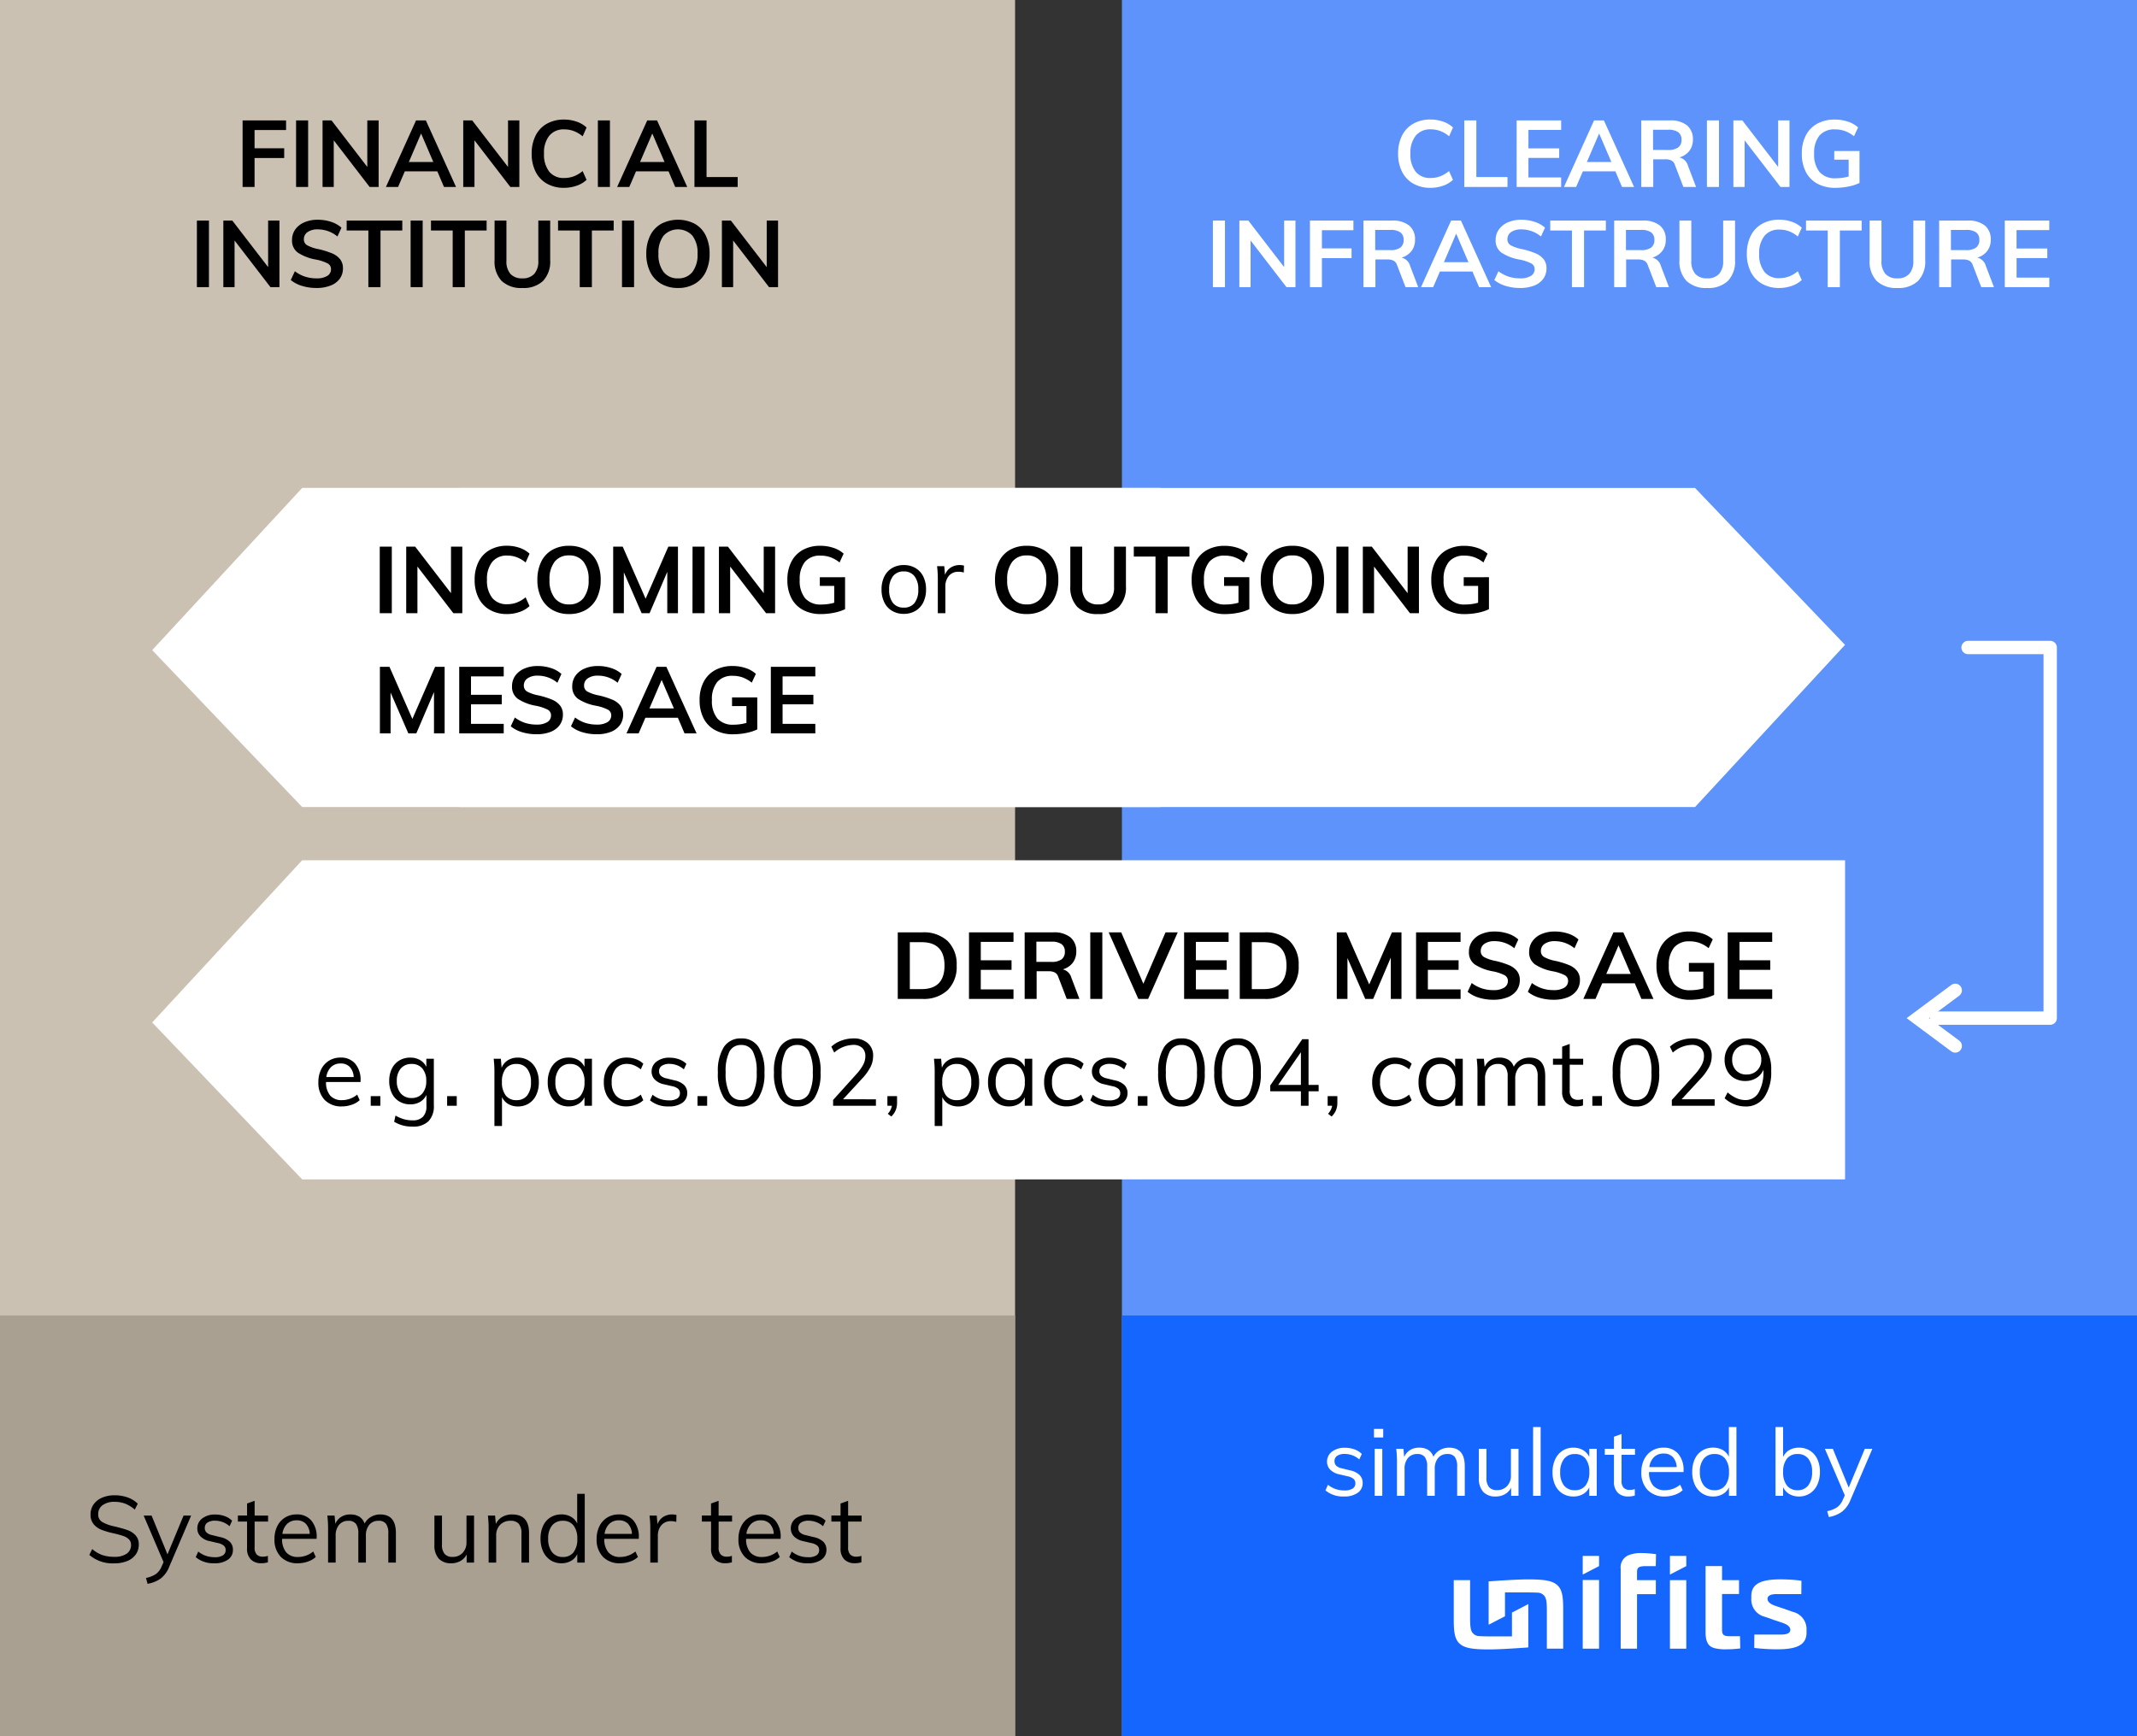 <svg xmlns="http://www.w3.org/2000/svg" width="320" height="260" viewBox="0 0 320 260">
  <rect x="0" y="0" width="320" height="260" fill="#333333" stroke="none"/>
  <g id="Gruppe_710" data-name="Gruppe 710" transform="translate(-885 -3067)">
    <rect id="Rechteck_216" data-name="Rechteck 216" width="152" height="260" transform="translate(1053 3067)" fill="#5d93fa"/>
    <rect id="Rechteck_218" data-name="Rechteck 218" width="152" height="260" transform="translate(885 3067)" fill="#cbc1b2"/>
    <path id="Pfad_350" data-name="Pfad 350" d="M-36.673-9.968h6.51v1.442h-4.718V-5.8h4.438V-4.34h-4.438V0h-1.792Zm8.008,0h1.806V0h-1.806Zm12.362,0V0h-1.344l-5.376-6.986V0H-24.7V-9.968h1.344L-18-3V-9.968Zm8.792,7.63h-4.872L-13.391,0h-1.82L-10.7-9.968h1.47L-4.711,0H-6.517Zm-.6-1.4-1.834-4.27-1.834,4.27Zm12.88-6.23V0H3.423L-1.953-6.986V0h-1.68V-9.968h1.344L3.073-3V-9.968ZM11.459.126A5.076,5.076,0,0,1,8.89-.5,4.212,4.212,0,0,1,7.2-2.289,5.9,5.9,0,0,1,6.615-5a5.865,5.865,0,0,1,.588-2.7A4.168,4.168,0,0,1,8.89-9.471a5.121,5.121,0,0,1,2.569-.623,5.638,5.638,0,0,1,1.9.315,4.086,4.086,0,0,1,1.477.875l-.588,1.316a4.742,4.742,0,0,0-1.337-.791,4.078,4.078,0,0,0-1.421-.245,2.76,2.76,0,0,0-2.233.938A4.06,4.06,0,0,0,8.463-5a4.138,4.138,0,0,0,.784,2.709,2.746,2.746,0,0,0,2.24.945,4.078,4.078,0,0,0,1.421-.245,4.742,4.742,0,0,0,1.337-.791l.588,1.316a4.086,4.086,0,0,1-1.477.875A5.638,5.638,0,0,1,11.459.126ZM16.527-9.968h1.806V0H16.527Zm10.584,7.63H22.239L21.231,0h-1.82l4.508-9.968h1.47L29.911,0H28.105Zm-.6-1.4-1.834-4.27-1.834,4.27Zm4.48-6.23H32.8v8.484h4.662V0H30.989Zm-74.508,15h1.806V15h-1.806Zm12.362,0V15H-32.5l-5.376-6.986V15h-1.68V5.032h1.344L-32.851,12V5.032Zm5.544,10.094a7.271,7.271,0,0,1-2.149-.308,4.939,4.939,0,0,1-1.7-.882l.616-1.316a5.253,5.253,0,0,0,1.519.805,5.529,5.529,0,0,0,1.729.259A2.965,2.965,0,0,0-24,13.32a1.15,1.15,0,0,0,.567-1.022.944.944,0,0,0-.525-.861,6.589,6.589,0,0,0-1.729-.567,7.179,7.179,0,0,1-2.73-1.05,2.2,2.2,0,0,1-.854-1.876,2.684,2.684,0,0,1,.476-1.568A3.176,3.176,0,0,1-27.44,5.3a4.9,4.9,0,0,1,2.023-.392,6.267,6.267,0,0,1,2,.315,4.171,4.171,0,0,1,1.547.875l-.6,1.316a4.6,4.6,0,0,0-2.94-1.064,2.586,2.586,0,0,0-1.526.4,1.263,1.263,0,0,0-.56,1.085.991.991,0,0,0,.5.9,5.894,5.894,0,0,0,1.7.574,12.13,12.13,0,0,1,2.03.637,3.021,3.021,0,0,1,1.2.882,2.132,2.132,0,0,1,.42,1.351,2.612,2.612,0,0,1-.476,1.561A3.04,3.04,0,0,1-23.5,14.762,5.6,5.6,0,0,1-25.613,15.126Zm7.77-8.61h-3.248V5.032h8.33V6.516h-3.262V15h-1.82Zm6.328-1.484h1.806V15h-1.806Zm6.3,1.484H-8.463V5.032h8.33V6.516H-3.395V15h-1.82Zm10.444,8.61a4.224,4.224,0,0,1-3.115-1.057,4.2,4.2,0,0,1-1.057-3.1V5.032H2.835v6.034a2.82,2.82,0,0,0,.6,1.953,2.3,2.3,0,0,0,1.792.665A2.268,2.268,0,0,0,7,13.012a2.8,2.8,0,0,0,.609-1.946V5.032H9.387v5.936a4.191,4.191,0,0,1-1.064,3.094A4.191,4.191,0,0,1,5.229,15.126Zm8.582-8.61H10.563V5.032h8.33V6.516H15.631V15h-1.82Zm6.328-1.484h1.806V15H20.139Zm8.386,10.094a4.909,4.909,0,0,1-2.513-.623,4.174,4.174,0,0,1-1.652-1.778A5.99,5.99,0,0,1,23.779,10a6.018,6.018,0,0,1,.574-2.709A4.087,4.087,0,0,1,26,5.522a5.491,5.491,0,0,1,5.054,0A4.045,4.045,0,0,1,32.69,7.293,6.081,6.081,0,0,1,33.257,10a6.052,6.052,0,0,1-.574,2.723A4.143,4.143,0,0,1,31.045,14.5,4.9,4.9,0,0,1,28.525,15.126Zm0-1.442a2.617,2.617,0,0,0,2.156-.952,4.246,4.246,0,0,0,.77-2.73,4.191,4.191,0,0,0-.77-2.709,2.939,2.939,0,0,0-4.312-.007A4.186,4.186,0,0,0,25.6,10a4.246,4.246,0,0,0,.77,2.73A2.617,2.617,0,0,0,28.525,13.684Zm14.98-8.652V15H42.161L36.785,8.014V15H35.1V5.032h1.344L41.811,12V5.032Z" transform="translate(958 3095)"/>
    <path id="Pfad_351" data-name="Pfad 351" d="M-29.8.126A5.076,5.076,0,0,1-32.368-.5a4.212,4.212,0,0,1-1.687-1.785A5.9,5.9,0,0,1-34.643-5a5.865,5.865,0,0,1,.588-2.7,4.168,4.168,0,0,1,1.687-1.778,5.121,5.121,0,0,1,2.569-.623,5.638,5.638,0,0,1,1.9.315,4.086,4.086,0,0,1,1.477.875l-.588,1.316a4.742,4.742,0,0,0-1.337-.791,4.078,4.078,0,0,0-1.421-.245A2.76,2.76,0,0,0-32-7.686,4.06,4.06,0,0,0-32.8-5a4.138,4.138,0,0,0,.784,2.709,2.746,2.746,0,0,0,2.24.945,4.078,4.078,0,0,0,1.421-.245,4.742,4.742,0,0,0,1.337-.791l.588,1.316A4.086,4.086,0,0,1-27.9-.189,5.638,5.638,0,0,1-29.8.126Zm5.068-10.094h1.806v8.484h4.662V0h-6.468Zm7.84,0h6.664V-8.54h-4.9v2.758h4.606v1.428h-4.606v2.926h4.9V0h-6.664Zm14.784,7.63H-6.979L-7.987,0h-1.82L-5.3-9.968h1.47L.693,0H-1.113Zm-.6-1.4-1.834-4.27-1.834,4.27ZM9.975,0h-1.9L6.8-3.318a1.112,1.112,0,0,0-.518-.644,1.972,1.972,0,0,0-.91-.182H3.563V0H1.771V-9.968h4.27a3.907,3.907,0,0,1,2.576.742A2.625,2.625,0,0,1,9.5-7.1a2.713,2.713,0,0,1-.525,1.687,2.842,2.842,0,0,1-1.491.987A1.742,1.742,0,0,1,8.757-3.192ZM5.789-5.544A2.469,2.469,0,0,0,7.3-5.922a1.359,1.359,0,0,0,.49-1.148A1.332,1.332,0,0,0,7.308-8.2a2.5,2.5,0,0,0-1.519-.371H3.535v3.024ZM11.6-9.968h1.806V0H11.6Zm12.362,0V0H22.617L17.241-6.986V0h-1.68V-9.968h1.344L22.267-3V-9.968ZM34.447-5.39V-.6A6.873,6.873,0,0,1,32.8-.07a9.9,9.9,0,0,1-1.974.2A5.52,5.52,0,0,1,28.147-.49a4.165,4.165,0,0,1-1.736-1.764A5.837,5.837,0,0,1,25.809-5a5.773,5.773,0,0,1,.6-2.716,4.2,4.2,0,0,1,1.715-1.764,5.307,5.307,0,0,1,2.611-.616,6.139,6.139,0,0,1,1.967.308,4.261,4.261,0,0,1,1.533.868L33.621-7.6a4.941,4.941,0,0,0-1.372-.784,4.375,4.375,0,0,0-1.47-.238,2.9,2.9,0,0,0-2.331.924A4.05,4.05,0,0,0,27.657-5a4.1,4.1,0,0,0,.812,2.765,3.042,3.042,0,0,0,2.422.931,7.147,7.147,0,0,0,1.932-.266v-2.52H30.667v-1.3ZM-62.377,5.032h1.806V15h-1.806Zm12.362,0V15h-1.344l-5.376-6.986V15h-1.68V5.032h1.344L-51.709,12V5.032Zm2.17,0h6.51V6.474h-4.718V9.2h4.438V10.66h-4.438V15h-1.792ZM-31.633,15h-1.9l-1.274-3.318a1.112,1.112,0,0,0-.518-.644,1.972,1.972,0,0,0-.91-.182h-1.806V15h-1.792V5.032h4.27a3.907,3.907,0,0,1,2.576.742A2.625,2.625,0,0,1-32.109,7.9a2.713,2.713,0,0,1-.525,1.687,2.842,2.842,0,0,1-1.491.987,1.742,1.742,0,0,1,1.274,1.232Zm-4.186-5.544a2.469,2.469,0,0,0,1.512-.378,1.359,1.359,0,0,0,.49-1.148A1.332,1.332,0,0,0-34.3,6.8a2.5,2.5,0,0,0-1.519-.371h-2.254V9.456Zm12.306,3.206h-4.872L-29.393,15h-1.82l4.508-9.968h1.47L-20.713,15h-1.806Zm-.6-1.4-1.834-4.27-1.834,4.27Zm7.728,3.864a7.271,7.271,0,0,1-2.149-.308,4.939,4.939,0,0,1-1.7-.882l.616-1.316a5.253,5.253,0,0,0,1.519.805,5.529,5.529,0,0,0,1.729.259,2.965,2.965,0,0,0,1.6-.364A1.15,1.15,0,0,0-14.2,12.3a.944.944,0,0,0-.525-.861,6.589,6.589,0,0,0-1.729-.567,7.179,7.179,0,0,1-2.73-1.05,2.2,2.2,0,0,1-.854-1.876,2.684,2.684,0,0,1,.476-1.568A3.176,3.176,0,0,1-18.214,5.3a4.9,4.9,0,0,1,2.023-.392,6.267,6.267,0,0,1,1.995.315,4.171,4.171,0,0,1,1.547.875l-.6,1.316a4.6,4.6,0,0,0-2.94-1.064,2.586,2.586,0,0,0-1.526.4,1.263,1.263,0,0,0-.56,1.085.991.991,0,0,0,.5.9,5.894,5.894,0,0,0,1.7.574,12.13,12.13,0,0,1,2.03.637,3.021,3.021,0,0,1,1.2.882,2.132,2.132,0,0,1,.42,1.351,2.612,2.612,0,0,1-.476,1.561,3.04,3.04,0,0,1-1.372,1.029A5.6,5.6,0,0,1-16.387,15.126Zm7.77-8.61h-3.248V5.032h8.33V6.516H-6.8V15h-1.82ZM5.915,15h-1.9L2.737,11.682a1.112,1.112,0,0,0-.518-.644,1.972,1.972,0,0,0-.91-.182H-.5V15H-2.289V5.032h4.27a3.907,3.907,0,0,1,2.576.742A2.625,2.625,0,0,1,5.439,7.9a2.713,2.713,0,0,1-.525,1.687,2.842,2.842,0,0,1-1.491.987A1.742,1.742,0,0,1,4.7,11.808ZM1.729,9.456a2.469,2.469,0,0,0,1.512-.378,1.359,1.359,0,0,0,.49-1.148A1.332,1.332,0,0,0,3.248,6.8a2.5,2.5,0,0,0-1.519-.371H-.525V9.456Zm9.926,5.67A4.224,4.224,0,0,1,8.54,14.069a4.2,4.2,0,0,1-1.057-3.1V5.032H9.261v6.034a2.82,2.82,0,0,0,.6,1.953,2.3,2.3,0,0,0,1.792.665,2.268,2.268,0,0,0,1.771-.672,2.8,2.8,0,0,0,.609-1.946V5.032h1.778v5.936a4.191,4.191,0,0,1-1.064,3.094A4.191,4.191,0,0,1,11.655,15.126Zm10.766,0a5.076,5.076,0,0,1-2.569-.63,4.212,4.212,0,0,1-1.687-1.785A5.9,5.9,0,0,1,17.577,10a5.865,5.865,0,0,1,.588-2.7,4.168,4.168,0,0,1,1.687-1.778,5.121,5.121,0,0,1,2.569-.623,5.638,5.638,0,0,1,1.9.315A4.086,4.086,0,0,1,25.8,6.1l-.588,1.316a4.742,4.742,0,0,0-1.337-.791,4.078,4.078,0,0,0-1.421-.245,2.76,2.76,0,0,0-2.233.938A4.06,4.06,0,0,0,19.425,10a4.138,4.138,0,0,0,.784,2.709,2.746,2.746,0,0,0,2.24.945,4.078,4.078,0,0,0,1.421-.245,4.742,4.742,0,0,0,1.337-.791l.588,1.316a4.085,4.085,0,0,1-1.477.875A5.638,5.638,0,0,1,22.421,15.126Zm7.266-8.61H26.439V5.032h8.33V6.516H31.507V15h-1.82Zm10.444,8.61a4.224,4.224,0,0,1-3.115-1.057,4.2,4.2,0,0,1-1.057-3.1V5.032h1.778v6.034a2.82,2.82,0,0,0,.6,1.953,2.3,2.3,0,0,0,1.792.665,2.268,2.268,0,0,0,1.771-.672,2.8,2.8,0,0,0,.609-1.946V5.032h1.778v5.936a4.191,4.191,0,0,1-1.064,3.094A4.191,4.191,0,0,1,40.131,15.126ZM54.579,15h-1.9L51.4,11.682a1.112,1.112,0,0,0-.518-.644,1.972,1.972,0,0,0-.91-.182H48.167V15H46.375V5.032h4.27a3.907,3.907,0,0,1,2.576.742A2.625,2.625,0,0,1,54.1,7.9a2.713,2.713,0,0,1-.525,1.687,2.842,2.842,0,0,1-1.491.987,1.742,1.742,0,0,1,1.274,1.232ZM50.393,9.456A2.469,2.469,0,0,0,51.9,9.078a1.359,1.359,0,0,0,.49-1.148A1.332,1.332,0,0,0,51.912,6.8a2.5,2.5,0,0,0-1.519-.371H48.139V9.456ZM56.2,5.032h6.664V6.46h-4.9V9.218h4.606v1.428H57.967v2.926h4.9V15H56.2Z" transform="translate(1129 3095)" fill="#fff"/>
    <rect id="Rechteck_219" data-name="Rechteck 219" width="152" height="63" transform="translate(885 3264)" fill="#aaa091"/>
    <rect id="Rechteck_217" data-name="Rechteck 217" width="152" height="63" transform="translate(1053 3264)" fill="#1566ff"/>
    <path id="Pfad_355" data-name="Pfad 355" d="M-53.9.112a5.325,5.325,0,0,1-3.724-1.26l.434-.882a4.748,4.748,0,0,0,1.512.9,5.487,5.487,0,0,0,1.792.266,3.139,3.139,0,0,0,1.855-.469A1.535,1.535,0,0,0-51.38-2.66a1.108,1.108,0,0,0-.315-.819,2.182,2.182,0,0,0-.826-.5,12.683,12.683,0,0,0-1.365-.378,12.548,12.548,0,0,1-1.89-.546,2.95,2.95,0,0,1-1.2-.847A2.185,2.185,0,0,1-57.442-7.2,2.59,2.59,0,0,1-56.994-8.7a2.944,2.944,0,0,1,1.267-1.015,4.669,4.669,0,0,1,1.911-.364,5.671,5.671,0,0,1,1.932.322,4.031,4.031,0,0,1,1.512.938l-.448.882a4.939,4.939,0,0,0-1.421-.882,4.315,4.315,0,0,0-1.575-.28,2.959,2.959,0,0,0-1.82.5,1.617,1.617,0,0,0-.658,1.365A1.267,1.267,0,0,0-55.72-6.1a5.691,5.691,0,0,0,1.764.658q1.288.308,2.023.567a3.013,3.013,0,0,1,1.225.784,1.959,1.959,0,0,1,.49,1.393,2.5,2.5,0,0,1-.448,1.477,2.882,2.882,0,0,1-1.281.987A5.016,5.016,0,0,1-53.9.112Zm11.522-7.154L-45.668.644a4.078,4.078,0,0,1-1.3,1.764,4.749,4.749,0,0,1-1.932.77L-49.14,2.3a4.145,4.145,0,0,0,1.5-.595A2.7,2.7,0,0,0-46.788.56l.28-.63L-49.49-7.042h1.19l2.38,5.81,2.408-5.81Zm3.5,7.14a4.114,4.114,0,0,1-2.814-.91l.378-.84a3.906,3.906,0,0,0,1.162.644,4.147,4.147,0,0,0,1.316.2,2.205,2.205,0,0,0,1.211-.273.89.89,0,0,0,.413-.791.86.86,0,0,0-.28-.672,2.042,2.042,0,0,0-.924-.392l-1.19-.28a2.624,2.624,0,0,1-1.365-.7,1.679,1.679,0,0,1-.483-1.2,1.825,1.825,0,0,1,.742-1.5,3.09,3.09,0,0,1,1.96-.581,4.084,4.084,0,0,1,1.4.238,2.963,2.963,0,0,1,1.106.686l-.378.826a3.273,3.273,0,0,0-2.128-.826A2.031,2.031,0,0,0-39.921-6a.925.925,0,0,0-.413.805.913.913,0,0,0,.259.686,1.8,1.8,0,0,0,.833.392l1.19.294a2.991,2.991,0,0,1,1.456.693A1.644,1.644,0,0,1-36.12-1.9a1.719,1.719,0,0,1-.742,1.456A3.333,3.333,0,0,1-38.878.1Zm6.006-6.244V-2.3a1.508,1.508,0,0,0,.322,1.1,1.247,1.247,0,0,0,.91.315,2.3,2.3,0,0,0,.756-.126v.966a3.186,3.186,0,0,1-.98.14,2.129,2.129,0,0,1-1.575-.567,2.269,2.269,0,0,1-.567-1.673v-4h-1.372v-.9h1.372V-8.848l1.134-.406v2.212h2.016v.9Zm9.282,2.59h-5.166a3.023,3.023,0,0,0,.623,2.03,2.244,2.244,0,0,0,1.771.686,3.559,3.559,0,0,0,2.268-.826l.378.826A3.282,3.282,0,0,1-24.9-.154,4.446,4.446,0,0,1-26.376.1a3.429,3.429,0,0,1-2.59-.973A3.682,3.682,0,0,1-29.9-3.542a4.188,4.188,0,0,1,.42-1.911,3.133,3.133,0,0,1,1.176-1.3,3.236,3.236,0,0,1,1.722-.462,2.761,2.761,0,0,1,2.2.917,3.721,3.721,0,0,1,.8,2.527Zm-2.982-2.772a1.984,1.984,0,0,0-1.435.532,2.57,2.57,0,0,0-.707,1.5h4.1a2.409,2.409,0,0,0-.581-1.512A1.821,1.821,0,0,0-26.572-6.328Zm12.516-.882q2.338,0,2.338,2.786V0h-1.134V-4.368a2.393,2.393,0,0,0-.343-1.442,1.313,1.313,0,0,0-1.113-.448,1.726,1.726,0,0,0-1.4.6,2.472,2.472,0,0,0-.5,1.638V0h-1.134V-4.368A2.36,2.36,0,0,0-17.7-5.8a1.324,1.324,0,0,0-1.12-.455,1.747,1.747,0,0,0-1.407.6,2.45,2.45,0,0,0-.511,1.638V0h-1.134V-5.068a15.773,15.773,0,0,0-.112-1.974H-20.9l.112,1.232a2.251,2.251,0,0,1,.875-1.036,2.491,2.491,0,0,1,1.351-.364,2.532,2.532,0,0,1,1.372.336,1.957,1.957,0,0,1,.784,1.036,2.438,2.438,0,0,1,.945-1A2.7,2.7,0,0,1-14.056-7.21Zm14.042.168V0H-1.12V-1.218a2.321,2.321,0,0,1-.938.98A2.738,2.738,0,0,1-3.416.1a2.441,2.441,0,0,1-1.89-.7A2.963,2.963,0,0,1-5.95-2.674V-7.042h1.134V-2.7a2.09,2.09,0,0,0,.392,1.4,1.5,1.5,0,0,0,1.19.448,1.981,1.981,0,0,0,1.512-.609,2.242,2.242,0,0,0,.574-1.6V-7.042Zm5.7-.168q2.534,0,2.534,2.786V0H7.084V-4.368A2.17,2.17,0,0,0,6.692-5.8,1.541,1.541,0,0,0,5.46-6.258a2.092,2.092,0,0,0-1.568.6A2.224,2.224,0,0,0,3.3-4.032V0H2.17V-5.068a15.773,15.773,0,0,0-.112-1.974H3.136l.112,1.26a2.333,2.333,0,0,1,.966-1.057A2.891,2.891,0,0,1,5.684-7.21ZM16.562-10.3V0h-1.12V-1.274a2.232,2.232,0,0,1-.931,1.015A2.863,2.863,0,0,1,13.062.1a2.914,2.914,0,0,1-1.631-.462,3.062,3.062,0,0,1-1.1-1.3A4.474,4.474,0,0,1,9.94-3.584,4.449,4.449,0,0,1,10.325-5.5a2.921,2.921,0,0,1,1.1-1.267,3.017,3.017,0,0,1,1.638-.448,2.825,2.825,0,0,1,1.442.357,2.257,2.257,0,0,1,.924,1V-10.3ZM13.286-.84a1.917,1.917,0,0,0,1.6-.707,3.168,3.168,0,0,0,.56-2.009,3.142,3.142,0,0,0-.56-1.995,1.917,1.917,0,0,0-1.6-.707,1.986,1.986,0,0,0-1.617.7,3.008,3.008,0,0,0-.581,1.974,3.145,3.145,0,0,0,.581,2.023A1.961,1.961,0,0,0,13.286-.84ZM24.654-3.556H19.488a3.023,3.023,0,0,0,.623,2.03,2.244,2.244,0,0,0,1.771.686,3.559,3.559,0,0,0,2.268-.826l.378.826a3.282,3.282,0,0,1-1.183.686A4.446,4.446,0,0,1,21.868.1a3.429,3.429,0,0,1-2.59-.973,3.682,3.682,0,0,1-.938-2.667,4.188,4.188,0,0,1,.42-1.911,3.133,3.133,0,0,1,1.176-1.3,3.236,3.236,0,0,1,1.722-.462,2.761,2.761,0,0,1,2.2.917,3.721,3.721,0,0,1,.8,2.527ZM21.672-6.328a1.984,1.984,0,0,0-1.435.532,2.57,2.57,0,0,0-.707,1.5h4.1a2.409,2.409,0,0,0-.581-1.512A1.821,1.821,0,0,0,21.672-6.328Zm7.98-.882a2.338,2.338,0,0,1,.644.084L30.268-6.09a2.255,2.255,0,0,0-.742-.112,1.807,1.807,0,0,0-1.519.637,2.439,2.439,0,0,0-.5,1.547V0H26.376V-5.068a15.773,15.773,0,0,0-.112-1.974h1.078l.112,1.3a2.142,2.142,0,0,1,.854-1.092A2.431,2.431,0,0,1,29.652-7.21ZM36.61-6.146V-2.3a1.508,1.508,0,0,0,.322,1.1,1.247,1.247,0,0,0,.91.315,2.3,2.3,0,0,0,.756-.126v.966a3.186,3.186,0,0,1-.98.14,2.129,2.129,0,0,1-1.575-.567,2.269,2.269,0,0,1-.567-1.673v-4H34.1v-.9h1.372V-8.848l1.134-.406v2.212h2.016v.9Zm9.282,2.59H40.726a3.023,3.023,0,0,0,.623,2.03A2.244,2.244,0,0,0,43.12-.84a3.559,3.559,0,0,0,2.268-.826l.378.826a3.282,3.282,0,0,1-1.183.686A4.446,4.446,0,0,1,43.106.1a3.429,3.429,0,0,1-2.59-.973,3.682,3.682,0,0,1-.938-2.667A4.188,4.188,0,0,1,40-5.453a3.133,3.133,0,0,1,1.176-1.3A3.236,3.236,0,0,1,42.9-7.21a2.761,2.761,0,0,1,2.2.917,3.721,3.721,0,0,1,.8,2.527ZM42.91-6.328a1.984,1.984,0,0,0-1.435.532,2.57,2.57,0,0,0-.707,1.5h4.1a2.409,2.409,0,0,0-.581-1.512A1.821,1.821,0,0,0,42.91-6.328ZM49.994.1a4.114,4.114,0,0,1-2.814-.91l.378-.84a3.906,3.906,0,0,0,1.162.644,4.147,4.147,0,0,0,1.316.2,2.205,2.205,0,0,0,1.211-.273.89.89,0,0,0,.413-.791.86.86,0,0,0-.28-.672,2.042,2.042,0,0,0-.924-.392l-1.19-.28a2.624,2.624,0,0,1-1.365-.7,1.679,1.679,0,0,1-.483-1.2,1.825,1.825,0,0,1,.742-1.5,3.09,3.09,0,0,1,1.96-.581,4.084,4.084,0,0,1,1.4.238,2.963,2.963,0,0,1,1.106.686l-.378.826a3.273,3.273,0,0,0-2.128-.826A2.031,2.031,0,0,0,48.951-6a.925.925,0,0,0-.413.805.913.913,0,0,0,.259.686,1.8,1.8,0,0,0,.833.392l1.19.294a2.991,2.991,0,0,1,1.456.693A1.644,1.644,0,0,1,52.752-1.9,1.719,1.719,0,0,1,52.01-.448,3.333,3.333,0,0,1,49.994.1ZM56-6.146V-2.3a1.508,1.508,0,0,0,.322,1.1,1.247,1.247,0,0,0,.91.315,2.3,2.3,0,0,0,.756-.126v.966a3.186,3.186,0,0,1-.98.14,2.129,2.129,0,0,1-1.575-.567,2.269,2.269,0,0,1-.567-1.673v-4H53.494v-.9h1.372V-8.848L56-9.254v2.212h2.016v.9Z" transform="translate(956 3301)"/>
    <path id="Pfad_354" data-name="Pfad 354" d="M-39.711.1a4.114,4.114,0,0,1-2.814-.91l.378-.84a3.906,3.906,0,0,0,1.162.644,4.147,4.147,0,0,0,1.316.2,2.205,2.205,0,0,0,1.211-.273.89.89,0,0,0,.413-.791.86.86,0,0,0-.28-.672,2.042,2.042,0,0,0-.924-.392l-1.19-.28a2.624,2.624,0,0,1-1.365-.7,1.679,1.679,0,0,1-.483-1.2,1.825,1.825,0,0,1,.742-1.5,3.09,3.09,0,0,1,1.96-.581,4.084,4.084,0,0,1,1.4.238,2.963,2.963,0,0,1,1.106.686l-.378.826a3.273,3.273,0,0,0-2.128-.826A2.031,2.031,0,0,0-40.754-6a.925.925,0,0,0-.413.805.913.913,0,0,0,.259.686,1.8,1.8,0,0,0,.833.392l1.19.294a2.991,2.991,0,0,1,1.456.693A1.644,1.644,0,0,1-36.953-1.9,1.719,1.719,0,0,1-37.7-.448,3.333,3.333,0,0,1-39.711.1Zm4.564-7.14h1.134V0h-1.134Zm1.274-2.982v1.288h-1.386v-1.288ZM-24-7.21q2.338,0,2.338,2.786V0H-22.8V-4.368a2.393,2.393,0,0,0-.343-1.442,1.313,1.313,0,0,0-1.113-.448,1.726,1.726,0,0,0-1.4.6,2.473,2.473,0,0,0-.5,1.638V0h-1.134V-4.368a2.36,2.36,0,0,0-.35-1.435,1.324,1.324,0,0,0-1.12-.455,1.747,1.747,0,0,0-1.407.6,2.45,2.45,0,0,0-.511,1.638V0h-1.134V-5.068a15.773,15.773,0,0,0-.112-1.974h1.078l.112,1.232a2.251,2.251,0,0,1,.875-1.036,2.491,2.491,0,0,1,1.351-.364,2.532,2.532,0,0,1,1.372.336,1.957,1.957,0,0,1,.784,1.036,2.438,2.438,0,0,1,.945-1A2.7,2.7,0,0,1-24-7.21Zm10.388.168V0h-1.106V-1.218a2.321,2.321,0,0,1-.938.98A2.738,2.738,0,0,1-17.017.1a2.441,2.441,0,0,1-1.89-.7,2.963,2.963,0,0,1-.644-2.072V-7.042h1.134V-2.7a2.09,2.09,0,0,0,.392,1.4,1.5,1.5,0,0,0,1.19.448,1.981,1.981,0,0,0,1.512-.609,2.242,2.242,0,0,0,.574-1.6V-7.042Zm2.184-3.262H-10.3V0h-1.134ZM-1.9-7.042V0h-1.12V-1.274A2.232,2.232,0,0,1-3.948-.259,2.863,2.863,0,0,1-5.4.1,3.007,3.007,0,0,1-7.042-.35,2.937,2.937,0,0,1-8.134-1.617a4.449,4.449,0,0,1-.385-1.911,4.474,4.474,0,0,1,.392-1.925,3.062,3.062,0,0,1,1.1-1.3A2.914,2.914,0,0,1-5.4-7.21a2.782,2.782,0,0,1,1.442.364,2.368,2.368,0,0,1,.938,1.022V-7.042ZM-5.173-.84a1.917,1.917,0,0,0,1.6-.707,3.168,3.168,0,0,0,.56-2.009,3.137,3.137,0,0,0-.56-2,1.926,1.926,0,0,0-1.6-.7,1.961,1.961,0,0,0-1.617.721,3.121,3.121,0,0,0-.581,2.009A3.058,3.058,0,0,0-6.8-1.54,1.982,1.982,0,0,0-5.173-.84ZM1.813-6.146V-2.3a1.508,1.508,0,0,0,.322,1.1,1.247,1.247,0,0,0,.91.315A2.3,2.3,0,0,0,3.8-1.008v.966a3.186,3.186,0,0,1-.98.14A2.129,2.129,0,0,1,1.246-.469,2.269,2.269,0,0,1,.679-2.142v-4H-.693v-.9H.679V-8.848l1.134-.406v2.212H3.829v.9ZM11.1-3.556H5.929a3.023,3.023,0,0,0,.623,2.03A2.244,2.244,0,0,0,8.323-.84a3.559,3.559,0,0,0,2.268-.826l.378.826a3.282,3.282,0,0,1-1.183.686A4.446,4.446,0,0,1,8.309.1a3.429,3.429,0,0,1-2.59-.973,3.682,3.682,0,0,1-.938-2.667A4.188,4.188,0,0,1,5.2-5.453a3.133,3.133,0,0,1,1.176-1.3A3.236,3.236,0,0,1,8.1-7.21a2.761,2.761,0,0,1,2.2.917,3.721,3.721,0,0,1,.8,2.527ZM8.113-6.328A1.984,1.984,0,0,0,6.678-5.8a2.57,2.57,0,0,0-.707,1.5h4.1A2.409,2.409,0,0,0,9.492-5.81,1.821,1.821,0,0,0,8.113-6.328ZM19.019-10.3V0H17.9V-1.274a2.232,2.232,0,0,1-.931,1.015A2.863,2.863,0,0,1,15.519.1a2.914,2.914,0,0,1-1.631-.462,3.062,3.062,0,0,1-1.1-1.3A4.474,4.474,0,0,1,12.4-3.584,4.449,4.449,0,0,1,12.782-5.5a2.921,2.921,0,0,1,1.1-1.267,3.017,3.017,0,0,1,1.638-.448,2.825,2.825,0,0,1,1.442.357,2.257,2.257,0,0,1,.924,1V-10.3ZM15.743-.84a1.917,1.917,0,0,0,1.6-.707,3.168,3.168,0,0,0,.56-2.009,3.142,3.142,0,0,0-.56-1.995,1.917,1.917,0,0,0-1.6-.707,1.986,1.986,0,0,0-1.617.7,3.008,3.008,0,0,0-.581,1.974,3.145,3.145,0,0,0,.581,2.023A1.961,1.961,0,0,0,15.743-.84ZM28.385-7.21a3.017,3.017,0,0,1,1.638.448A2.966,2.966,0,0,1,31.129-5.5a4.381,4.381,0,0,1,.392,1.911,4.474,4.474,0,0,1-.392,1.925,3.044,3.044,0,0,1-1.106,1.3A2.948,2.948,0,0,1,28.385.1a2.782,2.782,0,0,1-1.442-.364A2.352,2.352,0,0,1,26.005-1.3V0H24.871V-10.3h1.134V-5.8a2.247,2.247,0,0,1,.931-1.05A2.82,2.82,0,0,1,28.385-7.21Zm-.21,6.37a1.926,1.926,0,0,0,1.6-.721,3.173,3.173,0,0,0,.574-2.023,3.06,3.06,0,0,0-.567-1.974,1.946,1.946,0,0,0-1.6-.7,1.941,1.941,0,0,0-1.61.7,3.137,3.137,0,0,0-.56,2,3.168,3.168,0,0,0,.56,2.009A1.933,1.933,0,0,0,28.175-.84Zm11.2-6.2L36.085.644a4.078,4.078,0,0,1-1.3,1.764,4.749,4.749,0,0,1-1.932.77L32.613,2.3a4.145,4.145,0,0,0,1.5-.595A2.7,2.7,0,0,0,34.965.56l.28-.63L32.263-7.042h1.19l2.38,5.81,2.408-5.81Z" transform="translate(1126 3291)" fill="#fff"/>
    <g id="Unifits_Logo_RGB" transform="translate(1102.688 3299.576)">
      <g id="XMLID_406_">
        <path id="XMLID_6648_" d="M2.448,40.57v5.558c0,1.413.06,2.081.485,2.454a1.292,1.292,0,0,0,.686.354c.245.037,1.186.055,1.732.055H8.717V45.425l2.448-1.273v6.491s-3.891.3-5.855.3c-2.023,0-3.511-.112-4.3-.761C.2,49.566,0,48.525,0,46.536V40.57Z" transform="translate(0 -36.517)" fill="#fff"/>
        <path id="XMLID_3_" d="M56.759,49.821V44.263c0-1.413-.06-2.081-.485-2.454a1.292,1.292,0,0,0-.686-.354c-.245-.037-1.186-.055-1.732-.055H50.489v3.565L48.04,46.239V39.748s3.891-.3,5.855-.3c2.023,0,3.511.112,4.3.761.807.613,1.01,1.654,1.01,3.644v5.966Z" transform="translate(-42.816 -35.509)" fill="#fff"/>
        <path id="XMLID_6646_" d="M349.248,19.47v2.108h2.541v2.078h-2.541v5.337c0,.818.263.986,1.253.986h1.431l.039,1.821a15,15,0,0,1-1.975.131,6.769,6.769,0,0,1-1.8-.15c-.891-.223-1.334-.761-1.416-2.118V19.471h2.468Z" transform="translate(-309.071 -17.525)" fill="#fff"/>
        <path id="XMLID_6645_" d="M413.2,45.526l-1.41-.491A2.653,2.653,0,0,1,409.77,42.3v-.373c0-1.877,1.537-2.491,4.349-2.491a23.166,23.166,0,0,1,3.156.206l-.018,2h-3.724c-.888,0-1.334.259-1.334.71s.419.786,1.168,1.047l1.365.46" transform="translate(-365.211 -35.5)" fill="#fff"/>
        <path id="XMLID_6644_" d="M418.188,83.28l1.409.491a2.653,2.653,0,0,1,2.023,2.732v.373c0,1.877-1.537,2.491-4.349,2.491a28.411,28.411,0,0,1-3.481-.206l.021-2h4.048c.888,0,1.334-.259,1.334-.71s-.418-.785-1.167-1.045l-1.365-.462" transform="translate(-368.794 -74.96)" fill="#fff"/>
        <rect id="XMLID_6643_" width="2.448" height="10.279" transform="translate(19.312 4.033)" fill="#fff"/>
        <path id="XMLID_6608_" d="M232.337,4.053V2.825c0-.743.364-.874,1.438-.874h1.368l.04-1.783A15.589,15.589,0,0,0,233.147,0a5.007,5.007,0,0,0-2.165.354A1.976,1.976,0,0,0,229.89,2.38V14.312h2.447V6.15h2.817v-2.1Z" transform="translate(-204.892 0)" fill="#fff"/>
        <path id="XMLID_6553_" d="M297.71,40.57v2.1h0v8.162h2.447V40.57Z" transform="translate(-265.337 -36.517)" fill="#fff"/>
      </g>
      <path id="XMLID_2_" d="M180.048,4.24V5.762L177.6,7.034V4.24Z" transform="translate(-158.288 -3.816)" fill="#fff"/>
      <path id="XMLID_4_" d="M300.159,4.24V5.762L297.71,7.034V4.24Z" transform="translate(-265.337 -3.816)" fill="#fff"/>
    </g>
    <path id="Pfad_317" data-name="Pfad 317" d="M-15248.747-21123.74h185l22.463,23.5-22.463,24.291h-185Z" transform="translate(16202.565 24263.809)" fill="#fff"/>
    <path id="Pfad_316" data-name="Pfad 316" d="M-15192.229-21123.74h128.486l22.463,23.5-22.463,24.291h-128.486Z" transform="translate(-14133.49 -17935.883) rotate(180)" fill="#fff"/>
    <path id="Pfad_352" data-name="Pfad 352" d="M1.078-9.968H2.884V0H1.078Zm12.362,0V0H12.1L6.72-6.986V0H5.04V-9.968H6.384L11.746-3V-9.968ZM20.132.126A5.076,5.076,0,0,1,17.563-.5a4.212,4.212,0,0,1-1.687-1.785A5.9,5.9,0,0,1,15.288-5a5.865,5.865,0,0,1,.588-2.7,4.168,4.168,0,0,1,1.687-1.778,5.121,5.121,0,0,1,2.569-.623,5.638,5.638,0,0,1,1.9.315,4.086,4.086,0,0,1,1.477.875l-.588,1.316a4.742,4.742,0,0,0-1.337-.791,4.078,4.078,0,0,0-1.421-.245,2.76,2.76,0,0,0-2.233.938A4.06,4.06,0,0,0,17.136-5a4.138,4.138,0,0,0,.784,2.709,2.746,2.746,0,0,0,2.24.945,4.078,4.078,0,0,0,1.421-.245,4.742,4.742,0,0,0,1.337-.791l.588,1.316a4.086,4.086,0,0,1-1.477.875A5.638,5.638,0,0,1,20.132.126Zm9.3,0A4.909,4.909,0,0,1,26.915-.5a4.174,4.174,0,0,1-1.652-1.778A5.99,5.99,0,0,1,24.682-5a6.018,6.018,0,0,1,.574-2.709A4.087,4.087,0,0,1,26.9-9.478a4.982,4.982,0,0,1,2.527-.616,4.982,4.982,0,0,1,2.527.616,4.045,4.045,0,0,1,1.638,1.771A6.081,6.081,0,0,1,34.16-5a6.052,6.052,0,0,1-.574,2.723A4.143,4.143,0,0,1,31.948-.5,4.9,4.9,0,0,1,29.428.126Zm0-1.442a2.617,2.617,0,0,0,2.156-.952A4.246,4.246,0,0,0,32.354-5a4.191,4.191,0,0,0-.77-2.709,2.626,2.626,0,0,0-2.156-.945,2.634,2.634,0,0,0-2.156.938A4.186,4.186,0,0,0,26.5-5a4.246,4.246,0,0,0,.77,2.73A2.617,2.617,0,0,0,29.428-1.316Zm16.3-8.652V0h-1.6V-6.188L41.482,0h-1.19l-2.66-6.118V0h-1.6V-9.968h1.428l3.43,7.8,3.4-7.8Zm2.184,0h1.806V0H47.908Zm12.362,0V0H58.926L53.55-6.986V0H51.87V-9.968h1.344L58.576-3V-9.968ZM70.756-5.39V-.6A6.873,6.873,0,0,1,69.1-.07a9.9,9.9,0,0,1-1.974.2A5.52,5.52,0,0,1,64.456-.49,4.165,4.165,0,0,1,62.72-2.254,5.837,5.837,0,0,1,62.118-5a5.773,5.773,0,0,1,.6-2.716,4.2,4.2,0,0,1,1.715-1.764,5.307,5.307,0,0,1,2.611-.616,6.139,6.139,0,0,1,1.967.308,4.261,4.261,0,0,1,1.533.868L69.93-7.6a4.941,4.941,0,0,0-1.372-.784,4.375,4.375,0,0,0-1.47-.238,2.9,2.9,0,0,0-2.331.924A4.05,4.05,0,0,0,63.966-5a4.1,4.1,0,0,0,.812,2.765A3.042,3.042,0,0,0,67.2-1.3a7.147,7.147,0,0,0,1.932-.266v-2.52H66.976v-1.3ZM79.548.1A3.368,3.368,0,0,1,77.8-.35a3,3,0,0,1-1.169-1.274,4.269,4.269,0,0,1-.413-1.932,4.269,4.269,0,0,1,.413-1.932A3,3,0,0,1,77.8-6.762a3.367,3.367,0,0,1,1.75-.448,3.367,3.367,0,0,1,1.75.448,3,3,0,0,1,1.169,1.274,4.269,4.269,0,0,1,.413,1.932,4.269,4.269,0,0,1-.413,1.932A3,3,0,0,1,81.3-.35,3.367,3.367,0,0,1,79.548.1Zm0-.938a1.95,1.95,0,0,0,1.61-.693,3.157,3.157,0,0,0,.56-2.023,3.088,3.088,0,0,0-.574-1.995,1.942,1.942,0,0,0-1.6-.707,1.957,1.957,0,0,0-1.61.707,3.088,3.088,0,0,0-.574,1.995,3.129,3.129,0,0,0,.567,2.023A1.97,1.97,0,0,0,79.548-.84ZM87.92-7.21a2.338,2.338,0,0,1,.644.084L88.536-6.09a2.255,2.255,0,0,0-.742-.112,1.807,1.807,0,0,0-1.519.637,2.438,2.438,0,0,0-.5,1.547V0H84.644V-5.068a15.773,15.773,0,0,0-.112-1.974H85.61l.112,1.3a2.142,2.142,0,0,1,.854-1.092A2.431,2.431,0,0,1,87.92-7.21ZM97.958.126A4.909,4.909,0,0,1,95.445-.5a4.174,4.174,0,0,1-1.652-1.778A5.99,5.99,0,0,1,93.212-5a6.018,6.018,0,0,1,.574-2.709,4.087,4.087,0,0,1,1.645-1.771,4.982,4.982,0,0,1,2.527-.616,4.982,4.982,0,0,1,2.527.616,4.045,4.045,0,0,1,1.638,1.771A6.081,6.081,0,0,1,102.69-5a6.052,6.052,0,0,1-.574,2.723A4.143,4.143,0,0,1,100.478-.5,4.9,4.9,0,0,1,97.958.126Zm0-1.442a2.617,2.617,0,0,0,2.156-.952,4.246,4.246,0,0,0,.77-2.73,4.191,4.191,0,0,0-.77-2.709,2.626,2.626,0,0,0-2.156-.945,2.634,2.634,0,0,0-2.156.938A4.186,4.186,0,0,0,95.032-5a4.246,4.246,0,0,0,.77,2.73A2.617,2.617,0,0,0,97.958-1.316Zm10.7,1.442a4.224,4.224,0,0,1-3.115-1.057,4.2,4.2,0,0,1-1.057-3.1V-9.968h1.778v6.034a2.82,2.82,0,0,0,.6,1.953,2.3,2.3,0,0,0,1.792.665,2.268,2.268,0,0,0,1.771-.672,2.8,2.8,0,0,0,.609-1.946V-9.968h1.778v5.936a4.191,4.191,0,0,1-1.064,3.094A4.191,4.191,0,0,1,108.654.126Zm8.582-8.61h-3.248V-9.968h8.33v1.484h-3.262V0h-1.82ZM131.292-5.39V-.6a6.873,6.873,0,0,1-1.652.532,9.9,9.9,0,0,1-1.974.2,5.52,5.52,0,0,1-2.674-.616,4.165,4.165,0,0,1-1.736-1.764,5.837,5.837,0,0,1-.6-2.744,5.773,5.773,0,0,1,.6-2.716,4.2,4.2,0,0,1,1.715-1.764,5.307,5.307,0,0,1,2.611-.616,6.139,6.139,0,0,1,1.967.308,4.261,4.261,0,0,1,1.533.868L130.466-7.6a4.941,4.941,0,0,0-1.372-.784,4.375,4.375,0,0,0-1.47-.238,2.9,2.9,0,0,0-2.331.924A4.05,4.05,0,0,0,124.5-5a4.1,4.1,0,0,0,.812,2.765,3.042,3.042,0,0,0,2.422.931,7.147,7.147,0,0,0,1.932-.266v-2.52h-2.156v-1.3ZM137.746.126A4.909,4.909,0,0,1,135.233-.5a4.174,4.174,0,0,1-1.652-1.778A5.99,5.99,0,0,1,133-5a6.018,6.018,0,0,1,.574-2.709,4.087,4.087,0,0,1,1.645-1.771,4.982,4.982,0,0,1,2.527-.616,4.982,4.982,0,0,1,2.527.616,4.045,4.045,0,0,1,1.638,1.771A6.081,6.081,0,0,1,142.478-5a6.052,6.052,0,0,1-.574,2.723A4.143,4.143,0,0,1,140.266-.5,4.9,4.9,0,0,1,137.746.126Zm0-1.442a2.617,2.617,0,0,0,2.156-.952,4.246,4.246,0,0,0,.77-2.73,4.191,4.191,0,0,0-.77-2.709,2.626,2.626,0,0,0-2.156-.945,2.634,2.634,0,0,0-2.156.938A4.186,4.186,0,0,0,134.82-5a4.246,4.246,0,0,0,.77,2.73A2.617,2.617,0,0,0,137.746-1.316Zm6.58-8.652h1.806V0h-1.806Zm12.362,0V0h-1.344l-5.376-6.986V0h-1.68V-9.968h1.344L154.994-3V-9.968ZM167.174-5.39V-.6a6.873,6.873,0,0,1-1.652.532,9.9,9.9,0,0,1-1.974.2,5.52,5.52,0,0,1-2.674-.616,4.165,4.165,0,0,1-1.736-1.764,5.837,5.837,0,0,1-.6-2.744,5.773,5.773,0,0,1,.6-2.716,4.2,4.2,0,0,1,1.715-1.764,5.307,5.307,0,0,1,2.611-.616,6.139,6.139,0,0,1,1.967.308,4.261,4.261,0,0,1,1.533.868L166.348-7.6a4.941,4.941,0,0,0-1.372-.784,4.375,4.375,0,0,0-1.47-.238,2.9,2.9,0,0,0-2.331.924,4.05,4.05,0,0,0-.791,2.7,4.1,4.1,0,0,0,.812,2.765,3.042,3.042,0,0,0,2.422.931,7.147,7.147,0,0,0,1.932-.266v-2.52h-2.156v-1.3ZM10.794,8.032V18H9.2V11.812L6.552,18H5.362L2.7,11.882V18h-1.6V8.032H2.534l3.43,7.8,3.4-7.8Zm2.184,0h6.664V9.46h-4.9v2.758h4.606v1.428H14.742v2.926h4.9V18H12.978ZM24.542,18.126a7.271,7.271,0,0,1-2.149-.308,4.939,4.939,0,0,1-1.7-.882l.616-1.316a5.253,5.253,0,0,0,1.519.8,5.529,5.529,0,0,0,1.729.259,2.965,2.965,0,0,0,1.6-.364,1.15,1.15,0,0,0,.567-1.022.944.944,0,0,0-.525-.861,6.589,6.589,0,0,0-1.729-.567,7.179,7.179,0,0,1-2.73-1.05,2.2,2.2,0,0,1-.854-1.876,2.684,2.684,0,0,1,.476-1.568A3.176,3.176,0,0,1,22.715,8.3a4.9,4.9,0,0,1,2.023-.392,6.267,6.267,0,0,1,2,.315A4.171,4.171,0,0,1,28.28,9.1l-.6,1.316a4.6,4.6,0,0,0-2.94-1.064,2.586,2.586,0,0,0-1.526.4,1.263,1.263,0,0,0-.56,1.085.991.991,0,0,0,.5.9,5.894,5.894,0,0,0,1.7.574,12.13,12.13,0,0,1,2.03.637,3.021,3.021,0,0,1,1.2.882,2.132,2.132,0,0,1,.42,1.351,2.612,2.612,0,0,1-.476,1.561,3.04,3.04,0,0,1-1.372,1.029A5.6,5.6,0,0,1,24.542,18.126Zm9.016,0a7.271,7.271,0,0,1-2.149-.308,4.939,4.939,0,0,1-1.7-.882l.616-1.316a5.253,5.253,0,0,0,1.519.8,5.529,5.529,0,0,0,1.729.259,2.965,2.965,0,0,0,1.6-.364,1.15,1.15,0,0,0,.567-1.022.944.944,0,0,0-.525-.861,6.589,6.589,0,0,0-1.729-.567,7.179,7.179,0,0,1-2.73-1.05,2.2,2.2,0,0,1-.854-1.876,2.684,2.684,0,0,1,.476-1.568A3.176,3.176,0,0,1,31.731,8.3a4.9,4.9,0,0,1,2.023-.392,6.267,6.267,0,0,1,1.995.315A4.171,4.171,0,0,1,37.3,9.1l-.6,1.316a4.6,4.6,0,0,0-2.94-1.064,2.586,2.586,0,0,0-1.526.4,1.263,1.263,0,0,0-.56,1.085.991.991,0,0,0,.5.9,5.894,5.894,0,0,0,1.7.574,12.13,12.13,0,0,1,2.03.637,3.021,3.021,0,0,1,1.2.882,2.132,2.132,0,0,1,.42,1.351,2.612,2.612,0,0,1-.476,1.561,3.04,3.04,0,0,1-1.372,1.029A5.6,5.6,0,0,1,33.558,18.126Zm12.166-2.464H40.852L39.844,18h-1.82l4.508-9.968H44L48.524,18H46.718Zm-.6-1.4-1.834-4.27-1.834,4.27ZM57.61,12.61V17.4a6.873,6.873,0,0,1-1.652.532,9.9,9.9,0,0,1-1.974.2,5.52,5.52,0,0,1-2.674-.616,4.165,4.165,0,0,1-1.736-1.764,5.837,5.837,0,0,1-.6-2.744,5.773,5.773,0,0,1,.6-2.716,4.2,4.2,0,0,1,1.715-1.764A5.307,5.307,0,0,1,53.9,7.906a6.139,6.139,0,0,1,1.967.308,4.261,4.261,0,0,1,1.533.868L56.784,10.4a4.941,4.941,0,0,0-1.372-.784,4.375,4.375,0,0,0-1.47-.238,2.9,2.9,0,0,0-2.331.924A4.05,4.05,0,0,0,50.82,13a4.1,4.1,0,0,0,.812,2.765,3.042,3.042,0,0,0,2.422.931,7.147,7.147,0,0,0,1.932-.266v-2.52H53.83v-1.3Zm2.03-4.578H66.3V9.46H61.4v2.758H66.01v1.428H61.4v2.926h4.9V18H59.64Z" transform="translate(940.787 3158.828)"/>
    <path id="Pfad_318" data-name="Pfad 318" d="M-14287.239-20934.715h12.3v55.5h-17.02" transform="translate(15466.942 24098.68)" fill="none" stroke="#fff" stroke-linecap="round" stroke-linejoin="round" stroke-width="2"/>
    <path id="Pfad_319" data-name="Pfad 319" d="M-15272.492-20987.994l5.605,4.166-5.605,4.164" transform="translate(-14094.709 -17764.359) rotate(180)" fill="none" stroke="#fff" stroke-linecap="round" stroke-width="2"/>
    <path id="Pfad_320" data-name="Pfad 320" d="M-15294.78-21123.74h231.037l22.461,23.5-22.461,24.291h-231.037Z" transform="translate(-14133.494 -17880.125) rotate(180)" fill="#fff"/>
    <path id="Pfad_353" data-name="Pfad 353" d="M-131.53-9.968h3.668a5.254,5.254,0,0,1,3.8,1.3A4.856,4.856,0,0,1-122.71-5a4.9,4.9,0,0,1-1.351,3.689A5.237,5.237,0,0,1-127.862,0h-3.668Zm3.556,8.5q3.444,0,3.444-3.528,0-3.5-3.444-3.5h-1.75V-1.47Zm7.112-8.5h6.664V-8.54h-4.9v2.758h4.606v1.428H-119.1v2.926h4.9V0h-6.664ZM-104.328,0h-1.9l-1.274-3.318a1.112,1.112,0,0,0-.518-.644,1.972,1.972,0,0,0-.91-.182h-1.806V0h-1.792V-9.968h4.27a3.907,3.907,0,0,1,2.576.742A2.625,2.625,0,0,1-104.8-7.1a2.713,2.713,0,0,1-.525,1.687,2.842,2.842,0,0,1-1.491.987,1.742,1.742,0,0,1,1.274,1.232Zm-4.186-5.544A2.469,2.469,0,0,0-107-5.922a1.359,1.359,0,0,0,.49-1.148A1.332,1.332,0,0,0-107-8.2a2.5,2.5,0,0,0-1.519-.371h-2.254v3.024Zm5.81-4.424h1.806V0H-102.7Zm13.1,0L-94.038,0h-1.47l-4.438-9.968h1.876l3.318,7.7,3.318-7.7Zm.952,0h6.664V-8.54h-4.9v2.758h4.606v1.428h-4.606v2.926h4.9V0h-6.664Zm8.33,0h3.668a5.254,5.254,0,0,1,3.8,1.3A4.856,4.856,0,0,1-71.5-5a4.9,4.9,0,0,1-1.351,3.689A5.237,5.237,0,0,1-76.65,0h-3.668Zm3.556,8.5q3.444,0,3.444-3.528,0-3.5-3.444-3.5h-1.75V-1.47Zm20.664-8.5V0h-1.6V-6.188L-60.34,0h-1.19l-2.66-6.118V0h-1.6V-9.968h1.428l3.43,7.8,3.4-7.8Zm2.184,0h6.664V-8.54h-4.9v2.758h4.606v1.428H-52.15v2.926h4.9V0h-6.664ZM-42.35.126A7.271,7.271,0,0,1-44.5-.182a4.939,4.939,0,0,1-1.7-.882l.616-1.316a5.253,5.253,0,0,0,1.519.805,5.529,5.529,0,0,0,1.729.259,2.965,2.965,0,0,0,1.6-.364A1.15,1.15,0,0,0-40.166-2.7a.944.944,0,0,0-.525-.861A6.589,6.589,0,0,0-42.42-4.13a7.179,7.179,0,0,1-2.73-1.05A2.2,2.2,0,0,1-46-7.056a2.684,2.684,0,0,1,.476-1.568A3.176,3.176,0,0,1-44.177-9.7a4.9,4.9,0,0,1,2.023-.392,6.267,6.267,0,0,1,2,.315,4.171,4.171,0,0,1,1.547.875l-.6,1.316a4.6,4.6,0,0,0-2.94-1.064,2.586,2.586,0,0,0-1.526.4,1.263,1.263,0,0,0-.56,1.085.991.991,0,0,0,.5.9,5.894,5.894,0,0,0,1.7.574,12.13,12.13,0,0,1,2.03.637,3.021,3.021,0,0,1,1.2.882,2.132,2.132,0,0,1,.42,1.351,2.612,2.612,0,0,1-.476,1.561A3.04,3.04,0,0,1-40.236-.238,5.6,5.6,0,0,1-42.35.126Zm9.016,0a7.271,7.271,0,0,1-2.149-.308,4.939,4.939,0,0,1-1.7-.882l.616-1.316a5.253,5.253,0,0,0,1.519.805,5.529,5.529,0,0,0,1.729.259,2.965,2.965,0,0,0,1.6-.364A1.15,1.15,0,0,0-31.15-2.7a.944.944,0,0,0-.525-.861A6.589,6.589,0,0,0-33.4-4.13a7.179,7.179,0,0,1-2.73-1.05,2.2,2.2,0,0,1-.854-1.876,2.684,2.684,0,0,1,.476-1.568A3.176,3.176,0,0,1-35.161-9.7a4.9,4.9,0,0,1,2.023-.392,6.267,6.267,0,0,1,2,.315A4.171,4.171,0,0,1-29.6-8.9l-.6,1.316a4.6,4.6,0,0,0-2.94-1.064,2.586,2.586,0,0,0-1.526.4,1.263,1.263,0,0,0-.56,1.085.991.991,0,0,0,.5.9,5.894,5.894,0,0,0,1.7.574A12.13,12.13,0,0,1-31-5.061a3.021,3.021,0,0,1,1.2.882,2.132,2.132,0,0,1,.42,1.351,2.612,2.612,0,0,1-.476,1.561A3.04,3.04,0,0,1-31.22-.238,5.6,5.6,0,0,1-33.334.126Zm12.166-2.464H-26.04L-27.048,0h-1.82l4.508-9.968h1.47L-18.368,0h-1.806Zm-.6-1.4L-23.6-8.008l-1.834,4.27ZM-9.282-5.39V-.6a6.873,6.873,0,0,1-1.652.532,9.9,9.9,0,0,1-1.974.2A5.52,5.52,0,0,1-15.582-.49a4.165,4.165,0,0,1-1.736-1.764A5.837,5.837,0,0,1-17.92-5a5.773,5.773,0,0,1,.6-2.716A4.2,4.2,0,0,1-15.6-9.478a5.307,5.307,0,0,1,2.611-.616,6.139,6.139,0,0,1,1.967.308,4.261,4.261,0,0,1,1.533.868L-10.108-7.6a4.941,4.941,0,0,0-1.372-.784,4.375,4.375,0,0,0-1.47-.238,2.9,2.9,0,0,0-2.331.924A4.05,4.05,0,0,0-16.072-5a4.1,4.1,0,0,0,.812,2.765,3.042,3.042,0,0,0,2.422.931,7.147,7.147,0,0,0,1.932-.266v-2.52h-2.156v-1.3Zm2.03-4.578H-.588V-8.54h-4.9v2.758H-.882v1.428H-5.488v2.926h4.9V0H-7.252ZM-211.974,12.444h-5.166a3.023,3.023,0,0,0,.623,2.03,2.244,2.244,0,0,0,1.771.686,3.559,3.559,0,0,0,2.268-.826l.378.826a3.282,3.282,0,0,1-1.183.686,4.446,4.446,0,0,1-1.477.252,3.429,3.429,0,0,1-2.59-.973,3.682,3.682,0,0,1-.938-2.667,4.188,4.188,0,0,1,.42-1.911,3.133,3.133,0,0,1,1.176-1.3,3.236,3.236,0,0,1,1.722-.462,2.761,2.761,0,0,1,2.2.917,3.721,3.721,0,0,1,.8,2.527Zm-2.982-2.772a1.984,1.984,0,0,0-1.435.532,2.57,2.57,0,0,0-.707,1.5h4.1a2.409,2.409,0,0,0-.581-1.512A1.821,1.821,0,0,0-214.956,9.672Zm5.95,4.886V16h-1.442V14.558Zm8.008-5.6v6.986a3.218,3.218,0,0,1-.8,2.373,3.218,3.218,0,0,1-2.373.805,5.114,5.114,0,0,1-2.772-.728l.2-.924a5.863,5.863,0,0,0,1.267.546,4.807,4.807,0,0,0,1.309.168,2.041,2.041,0,0,0,1.54-.539,2.23,2.23,0,0,0,.518-1.6V14.376a2.383,2.383,0,0,1-.945,1.043,2.834,2.834,0,0,1-1.477.371,3.127,3.127,0,0,1-1.645-.434,2.884,2.884,0,0,1-1.113-1.232,4.108,4.108,0,0,1-.392-1.834,4.108,4.108,0,0,1,.392-1.834,2.884,2.884,0,0,1,1.113-1.232,3.127,3.127,0,0,1,1.645-.434,2.848,2.848,0,0,1,1.463.364,2.356,2.356,0,0,1,.945,1.022V8.958Zm-3.318,5.88a2,2,0,0,0,1.6-.679,2.783,2.783,0,0,0,.581-1.869,2.783,2.783,0,0,0-.581-1.869,2,2,0,0,0-1.6-.679,2.056,2.056,0,0,0-1.631.679,2.739,2.739,0,0,0-.595,1.869,2.739,2.739,0,0,0,.595,1.869A2.056,2.056,0,0,0-204.316,14.838Zm6.748-.28V16h-1.442V14.558Zm9.156-5.768a2.948,2.948,0,0,1,1.638.462,3.045,3.045,0,0,1,1.106,1.3,4.474,4.474,0,0,1,.392,1.925,4.381,4.381,0,0,1-.392,1.911,2.983,2.983,0,0,1-1.1,1.267,3.007,3.007,0,0,1-1.645.448,2.782,2.782,0,0,1-1.442-.364,2.353,2.353,0,0,1-.938-1.036v4.326h-1.134V10.932a15.774,15.774,0,0,0-.112-1.974h1.078l.112,1.358a2.313,2.313,0,0,1,.931-1.127A2.776,2.776,0,0,1-188.412,8.79Zm-.21,6.37a1.946,1.946,0,0,0,1.6-.7,3.085,3.085,0,0,0,.567-1.988,3.148,3.148,0,0,0-.574-2.009,1.926,1.926,0,0,0-1.6-.721,1.941,1.941,0,0,0-1.61.7,3.137,3.137,0,0,0-.56,2,3.168,3.168,0,0,0,.56,2.009A1.933,1.933,0,0,0-188.622,15.16Zm11.3-6.2V16h-1.12V14.726a2.232,2.232,0,0,1-.931,1.015,2.863,2.863,0,0,1-1.449.357,3.007,3.007,0,0,1-1.645-.448,2.937,2.937,0,0,1-1.092-1.267,4.449,4.449,0,0,1-.385-1.911,4.474,4.474,0,0,1,.392-1.925,3.062,3.062,0,0,1,1.1-1.3,2.914,2.914,0,0,1,1.631-.462,2.782,2.782,0,0,1,1.442.364,2.368,2.368,0,0,1,.938,1.022V8.958Zm-3.276,6.2a1.917,1.917,0,0,0,1.6-.707,3.168,3.168,0,0,0,.56-2.009,3.137,3.137,0,0,0-.56-2,1.926,1.926,0,0,0-1.6-.7,1.961,1.961,0,0,0-1.617.721,3.121,3.121,0,0,0-.581,2.009,3.058,3.058,0,0,0,.574,1.988A1.982,1.982,0,0,0-180.6,15.16Zm8.428.938a3.461,3.461,0,0,1-1.785-.448,3,3,0,0,1-1.176-1.267,4.192,4.192,0,0,1-.413-1.911,4.22,4.22,0,0,1,.42-1.925,3.089,3.089,0,0,1,1.2-1.3,3.48,3.48,0,0,1,1.813-.462,3.958,3.958,0,0,1,1.379.245,2.988,2.988,0,0,1,1.1.679l-.378.84a4.135,4.135,0,0,0-1.029-.616,2.745,2.745,0,0,0-1.015-.2,2.11,2.11,0,0,0-1.694.721,3,3,0,0,0-.616,2.009,2.941,2.941,0,0,0,.609,1.981,2.125,2.125,0,0,0,1.7.707,2.745,2.745,0,0,0,1.015-.2,4.135,4.135,0,0,0,1.029-.616l.378.84a3.221,3.221,0,0,1-1.127.665A4.114,4.114,0,0,1-172.172,16.1Zm6.356,0a4.114,4.114,0,0,1-2.814-.91l.378-.84a3.906,3.906,0,0,0,1.162.644,4.147,4.147,0,0,0,1.316.2,2.205,2.205,0,0,0,1.211-.273.89.89,0,0,0,.413-.791.86.86,0,0,0-.28-.672,2.042,2.042,0,0,0-.924-.392l-1.19-.28a2.625,2.625,0,0,1-1.365-.7,1.679,1.679,0,0,1-.483-1.2,1.825,1.825,0,0,1,.742-1.5,3.09,3.09,0,0,1,1.96-.581,4.084,4.084,0,0,1,1.4.238,2.963,2.963,0,0,1,1.106.686l-.378.826a3.273,3.273,0,0,0-2.128-.826,2.031,2.031,0,0,0-1.169.287.925.925,0,0,0-.413.805.913.913,0,0,0,.259.686,1.8,1.8,0,0,0,.833.392l1.19.294a2.991,2.991,0,0,1,1.456.693,1.644,1.644,0,0,1,.476,1.225,1.719,1.719,0,0,1-.742,1.456A3.333,3.333,0,0,1-165.816,16.1Zm5.74-1.54V16h-1.442V14.558Zm5.1,1.554a2.951,2.951,0,0,1-2.6-1.3,6.718,6.718,0,0,1-.889-3.8,6.718,6.718,0,0,1,.889-3.8,2.951,2.951,0,0,1,2.6-1.295,2.951,2.951,0,0,1,2.6,1.295A6.687,6.687,0,0,1-151.494,11a6.753,6.753,0,0,1-.889,3.808A2.946,2.946,0,0,1-154.98,16.112Zm0-.966a1.88,1.88,0,0,0,1.757-1.008A6.64,6.64,0,0,0-152.656,11a6.582,6.582,0,0,0-.56-3.108A1.881,1.881,0,0,0-154.98,6.9a1.885,1.885,0,0,0-1.757.994A6.512,6.512,0,0,0-157.3,11a6.646,6.646,0,0,0,.567,3.129A1.878,1.878,0,0,0-154.98,15.146Zm8.4.966a2.951,2.951,0,0,1-2.6-1.3,6.718,6.718,0,0,1-.889-3.8,6.718,6.718,0,0,1,.889-3.8,2.951,2.951,0,0,1,2.6-1.295,2.951,2.951,0,0,1,2.6,1.295A6.687,6.687,0,0,1-143.094,11a6.753,6.753,0,0,1-.889,3.808A2.946,2.946,0,0,1-146.58,16.112Zm0-.966a1.88,1.88,0,0,0,1.757-1.008A6.64,6.64,0,0,0-144.256,11a6.582,6.582,0,0,0-.56-3.108A1.881,1.881,0,0,0-146.58,6.9a1.885,1.885,0,0,0-1.757.994A6.512,6.512,0,0,0-148.9,11a6.646,6.646,0,0,0,.567,3.129A1.878,1.878,0,0,0-146.58,15.146Zm11.774-.112V16h-6.412v-.868l3.486-3.864a7,7,0,0,0,1.022-1.414,2.747,2.747,0,0,0,.322-1.26,1.642,1.642,0,0,0-.476-1.267,1.926,1.926,0,0,0-1.358-.441,4.452,4.452,0,0,0-2.828,1.148l-.434-.882a4.318,4.318,0,0,1,1.484-.9,5.109,5.109,0,0,1,1.806-.336,3.155,3.155,0,0,1,2.17.707,2.424,2.424,0,0,1,.8,1.911,3.715,3.715,0,0,1-.385,1.645,7.831,7.831,0,0,1-1.281,1.771l-2.842,3.08Zm3.164-.476V15.58a2.878,2.878,0,0,1-.2,1.078,2.873,2.873,0,0,1-.658.952l-.532-.406a2.325,2.325,0,0,0,.616-1.2h-.672V14.558Zm9.156-5.768a2.948,2.948,0,0,1,1.638.462,3.044,3.044,0,0,1,1.106,1.3,4.474,4.474,0,0,1,.392,1.925,4.381,4.381,0,0,1-.392,1.911,2.983,2.983,0,0,1-1.1,1.267,3.007,3.007,0,0,1-1.645.448,2.782,2.782,0,0,1-1.442-.364,2.352,2.352,0,0,1-.938-1.036v4.326H-126V10.932a15.773,15.773,0,0,0-.112-1.974h1.078l.112,1.358a2.313,2.313,0,0,1,.931-1.127A2.776,2.776,0,0,1-122.486,8.79Zm-.21,6.37a1.946,1.946,0,0,0,1.6-.7,3.085,3.085,0,0,0,.567-1.988,3.148,3.148,0,0,0-.574-2.009,1.926,1.926,0,0,0-1.6-.721,1.941,1.941,0,0,0-1.61.7,3.137,3.137,0,0,0-.56,2,3.168,3.168,0,0,0,.56,2.009A1.933,1.933,0,0,0-122.7,15.16Zm11.3-6.2V16h-1.12V14.726a2.232,2.232,0,0,1-.931,1.015,2.863,2.863,0,0,1-1.449.357,3.007,3.007,0,0,1-1.645-.448,2.937,2.937,0,0,1-1.092-1.267,4.449,4.449,0,0,1-.385-1.911,4.474,4.474,0,0,1,.392-1.925,3.062,3.062,0,0,1,1.1-1.3A2.914,2.914,0,0,1-114.9,8.79a2.782,2.782,0,0,1,1.442.364,2.368,2.368,0,0,1,.938,1.022V8.958Zm-3.276,6.2a1.917,1.917,0,0,0,1.6-.707,3.168,3.168,0,0,0,.56-2.009,3.137,3.137,0,0,0-.56-2,1.926,1.926,0,0,0-1.6-.7,1.961,1.961,0,0,0-1.617.721,3.121,3.121,0,0,0-.581,2.009,3.058,3.058,0,0,0,.574,1.988A1.982,1.982,0,0,0-114.674,15.16Zm8.428.938a3.461,3.461,0,0,1-1.785-.448,3,3,0,0,1-1.176-1.267,4.192,4.192,0,0,1-.413-1.911,4.22,4.22,0,0,1,.42-1.925,3.089,3.089,0,0,1,1.2-1.3,3.48,3.48,0,0,1,1.813-.462,3.958,3.958,0,0,1,1.379.245,2.988,2.988,0,0,1,1.1.679l-.378.84a4.135,4.135,0,0,0-1.029-.616,2.745,2.745,0,0,0-1.015-.2,2.11,2.11,0,0,0-1.694.721,3,3,0,0,0-.616,2.009,2.941,2.941,0,0,0,.609,1.981,2.125,2.125,0,0,0,1.7.707,2.745,2.745,0,0,0,1.015-.2,4.135,4.135,0,0,0,1.029-.616l.378.84a3.221,3.221,0,0,1-1.127.665A4.114,4.114,0,0,1-106.246,16.1Zm6.356,0a4.114,4.114,0,0,1-2.814-.91l.378-.84a3.906,3.906,0,0,0,1.162.644,4.147,4.147,0,0,0,1.316.2,2.205,2.205,0,0,0,1.211-.273.89.89,0,0,0,.413-.791.86.86,0,0,0-.28-.672,2.042,2.042,0,0,0-.924-.392l-1.19-.28a2.624,2.624,0,0,1-1.365-.7,1.679,1.679,0,0,1-.483-1.2,1.825,1.825,0,0,1,.742-1.5,3.09,3.09,0,0,1,1.96-.581,4.084,4.084,0,0,1,1.4.238,2.963,2.963,0,0,1,1.106.686l-.378.826a3.273,3.273,0,0,0-2.128-.826,2.031,2.031,0,0,0-1.169.287.925.925,0,0,0-.413.805.913.913,0,0,0,.259.686,1.8,1.8,0,0,0,.833.392l1.19.294a2.991,2.991,0,0,1,1.456.693,1.644,1.644,0,0,1,.476,1.225,1.719,1.719,0,0,1-.742,1.456A3.333,3.333,0,0,1-99.89,16.1Zm5.74-1.54V16h-1.442V14.558Zm5.1,1.554a2.951,2.951,0,0,1-2.6-1.3,6.718,6.718,0,0,1-.889-3.8,6.718,6.718,0,0,1,.889-3.8,2.951,2.951,0,0,1,2.6-1.295,2.951,2.951,0,0,1,2.6,1.295A6.687,6.687,0,0,1-85.568,11a6.753,6.753,0,0,1-.889,3.808A2.946,2.946,0,0,1-89.054,16.112Zm0-.966A1.88,1.88,0,0,0-87.3,14.138,6.64,6.64,0,0,0-86.73,11a6.582,6.582,0,0,0-.56-3.108A1.881,1.881,0,0,0-89.054,6.9a1.885,1.885,0,0,0-1.757.994A6.512,6.512,0,0,0-91.378,11a6.646,6.646,0,0,0,.567,3.129A1.878,1.878,0,0,0-89.054,15.146Zm8.4.966a2.951,2.951,0,0,1-2.6-1.3,6.718,6.718,0,0,1-.889-3.8,6.718,6.718,0,0,1,.889-3.8,2.951,2.951,0,0,1,2.6-1.295,2.951,2.951,0,0,1,2.6,1.295A6.687,6.687,0,0,1-77.168,11a6.753,6.753,0,0,1-.889,3.808A2.946,2.946,0,0,1-80.654,16.112Zm0-.966A1.88,1.88,0,0,0-78.9,14.138,6.64,6.64,0,0,0-78.33,11a6.582,6.582,0,0,0-.56-3.108A1.881,1.881,0,0,0-80.654,6.9a1.885,1.885,0,0,0-1.757.994A6.512,6.512,0,0,0-82.978,11a6.646,6.646,0,0,0,.567,3.129A1.878,1.878,0,0,0-80.654,15.146Zm12.138-1.316h-1.512V16h-1.148V13.83h-4.592v-.868l4.8-6.93h.938v6.846h1.512Zm-2.66-.952v-4.9l-3.4,4.9Zm5.46,1.68V15.58a2.877,2.877,0,0,1-.2,1.078,2.873,2.873,0,0,1-.658.952L-67.1,17.2a2.325,2.325,0,0,0,.616-1.2h-.672V14.558Zm8.6,1.54A3.461,3.461,0,0,1-58.9,15.65a3,3,0,0,1-1.176-1.267,4.192,4.192,0,0,1-.413-1.911,4.22,4.22,0,0,1,.42-1.925,3.089,3.089,0,0,1,1.2-1.3,3.48,3.48,0,0,1,1.813-.462,3.958,3.958,0,0,1,1.379.245,2.988,2.988,0,0,1,1.1.679l-.378.84a4.135,4.135,0,0,0-1.029-.616,2.745,2.745,0,0,0-1.015-.2,2.11,2.11,0,0,0-1.694.721,3,3,0,0,0-.616,2.009,2.941,2.941,0,0,0,.609,1.981,2.125,2.125,0,0,0,1.7.707,2.745,2.745,0,0,0,1.015-.2,4.135,4.135,0,0,0,1.029-.616l.378.84a3.221,3.221,0,0,1-1.127.665A4.114,4.114,0,0,1-57.12,16.1Zm10.178-7.14V16h-1.12V14.726a2.232,2.232,0,0,1-.931,1.015,2.863,2.863,0,0,1-1.449.357,3.007,3.007,0,0,1-1.645-.448,2.937,2.937,0,0,1-1.092-1.267,4.449,4.449,0,0,1-.385-1.911,4.474,4.474,0,0,1,.392-1.925,3.062,3.062,0,0,1,1.1-1.3,2.914,2.914,0,0,1,1.631-.462A2.782,2.782,0,0,1-49,9.154a2.368,2.368,0,0,1,.938,1.022V8.958Zm-3.276,6.2a1.917,1.917,0,0,0,1.6-.707,3.168,3.168,0,0,0,.56-2.009,3.137,3.137,0,0,0-.56-2,1.926,1.926,0,0,0-1.6-.7,1.961,1.961,0,0,0-1.617.721,3.121,3.121,0,0,0-.581,2.009,3.058,3.058,0,0,0,.574,1.988A1.982,1.982,0,0,0-50.218,15.16Zm13.286-6.37q2.338,0,2.338,2.786V16h-1.134V11.632a2.393,2.393,0,0,0-.343-1.442,1.313,1.313,0,0,0-1.113-.448,1.726,1.726,0,0,0-1.4.6,2.473,2.473,0,0,0-.5,1.638V16h-1.134V11.632a2.36,2.36,0,0,0-.35-1.435,1.324,1.324,0,0,0-1.12-.455,1.747,1.747,0,0,0-1.407.6,2.45,2.45,0,0,0-.511,1.638V16h-1.134V10.932a15.773,15.773,0,0,0-.112-1.974h1.078l.112,1.232a2.251,2.251,0,0,1,.875-1.036A2.491,2.491,0,0,1-41.44,8.79a2.532,2.532,0,0,1,1.372.336,1.957,1.957,0,0,1,.784,1.036,2.438,2.438,0,0,1,.945-1A2.7,2.7,0,0,1-36.932,8.79Zm6.006,1.064V13.7a1.508,1.508,0,0,0,.322,1.1,1.247,1.247,0,0,0,.91.315,2.3,2.3,0,0,0,.756-.126v.966a3.186,3.186,0,0,1-.98.14,2.129,2.129,0,0,1-1.575-.567,2.269,2.269,0,0,1-.567-1.673v-4h-1.372v-.9h1.372V7.152l1.134-.406V8.958h2.016v.9Zm4.83,4.7V16h-1.442V14.558Zm5.1,1.554a2.951,2.951,0,0,1-2.6-1.3,6.718,6.718,0,0,1-.889-3.8,6.718,6.718,0,0,1,.889-3.8A2.951,2.951,0,0,1-21,5.92a2.951,2.951,0,0,1,2.6,1.295A6.687,6.687,0,0,1-17.514,11,6.753,6.753,0,0,1-18.4,14.81,2.946,2.946,0,0,1-21,16.112Zm0-.966a1.88,1.88,0,0,0,1.757-1.008A6.64,6.64,0,0,0-18.676,11a6.582,6.582,0,0,0-.56-3.108A1.881,1.881,0,0,0-21,6.9a1.885,1.885,0,0,0-1.757.994A6.512,6.512,0,0,0-23.324,11a6.646,6.646,0,0,0,.567,3.129A1.878,1.878,0,0,0-21,15.146Zm11.774-.112V16h-6.412v-.868l3.486-3.864A7,7,0,0,0-11.13,9.854a2.747,2.747,0,0,0,.322-1.26,1.642,1.642,0,0,0-.476-1.267,1.926,1.926,0,0,0-1.358-.441A4.452,4.452,0,0,0-15.47,8.034l-.434-.882a4.318,4.318,0,0,1,1.484-.9,5.109,5.109,0,0,1,1.806-.336,3.155,3.155,0,0,1,2.17.707,2.424,2.424,0,0,1,.8,1.911,3.715,3.715,0,0,1-.385,1.645,7.831,7.831,0,0,1-1.281,1.771l-2.842,3.08ZM-4.508,5.92A3.323,3.323,0,0,1-1.722,7.18a5.727,5.727,0,0,1,.98,3.584A6.643,6.643,0,0,1-1.757,14.7a3.3,3.3,0,0,1-2.835,1.407,4.536,4.536,0,0,1-1.673-.322,4.534,4.534,0,0,1-1.449-.91L-7.266,14a5.469,5.469,0,0,0,1.358.875,3.309,3.309,0,0,0,1.3.273A2.222,2.222,0,0,0-2.611,14a6.149,6.149,0,0,0,.707-3.22V10.6a2.59,2.59,0,0,1-1.05,1.239,3.077,3.077,0,0,1-1.666.455,3.194,3.194,0,0,1-1.61-.4,2.8,2.8,0,0,1-1.092-1.12,3.388,3.388,0,0,1-.392-1.645A3.289,3.289,0,0,1-7.3,7.474,2.978,2.978,0,0,1-6.16,6.333,3.289,3.289,0,0,1-4.508,5.92Zm.07,5.4a2.159,2.159,0,0,0,1.6-.616,2.159,2.159,0,0,0,.616-1.6A2.177,2.177,0,0,0-2.842,7.5a2.177,2.177,0,0,0-1.61-.616,2.044,2.044,0,0,0-1.54.609A2.23,2.23,0,0,0-6.58,9.112a2.211,2.211,0,0,0,.588,1.6A2.061,2.061,0,0,0-4.438,11.324Z" transform="translate(1150.963 3216.588)"/>
  </g>
</svg>
